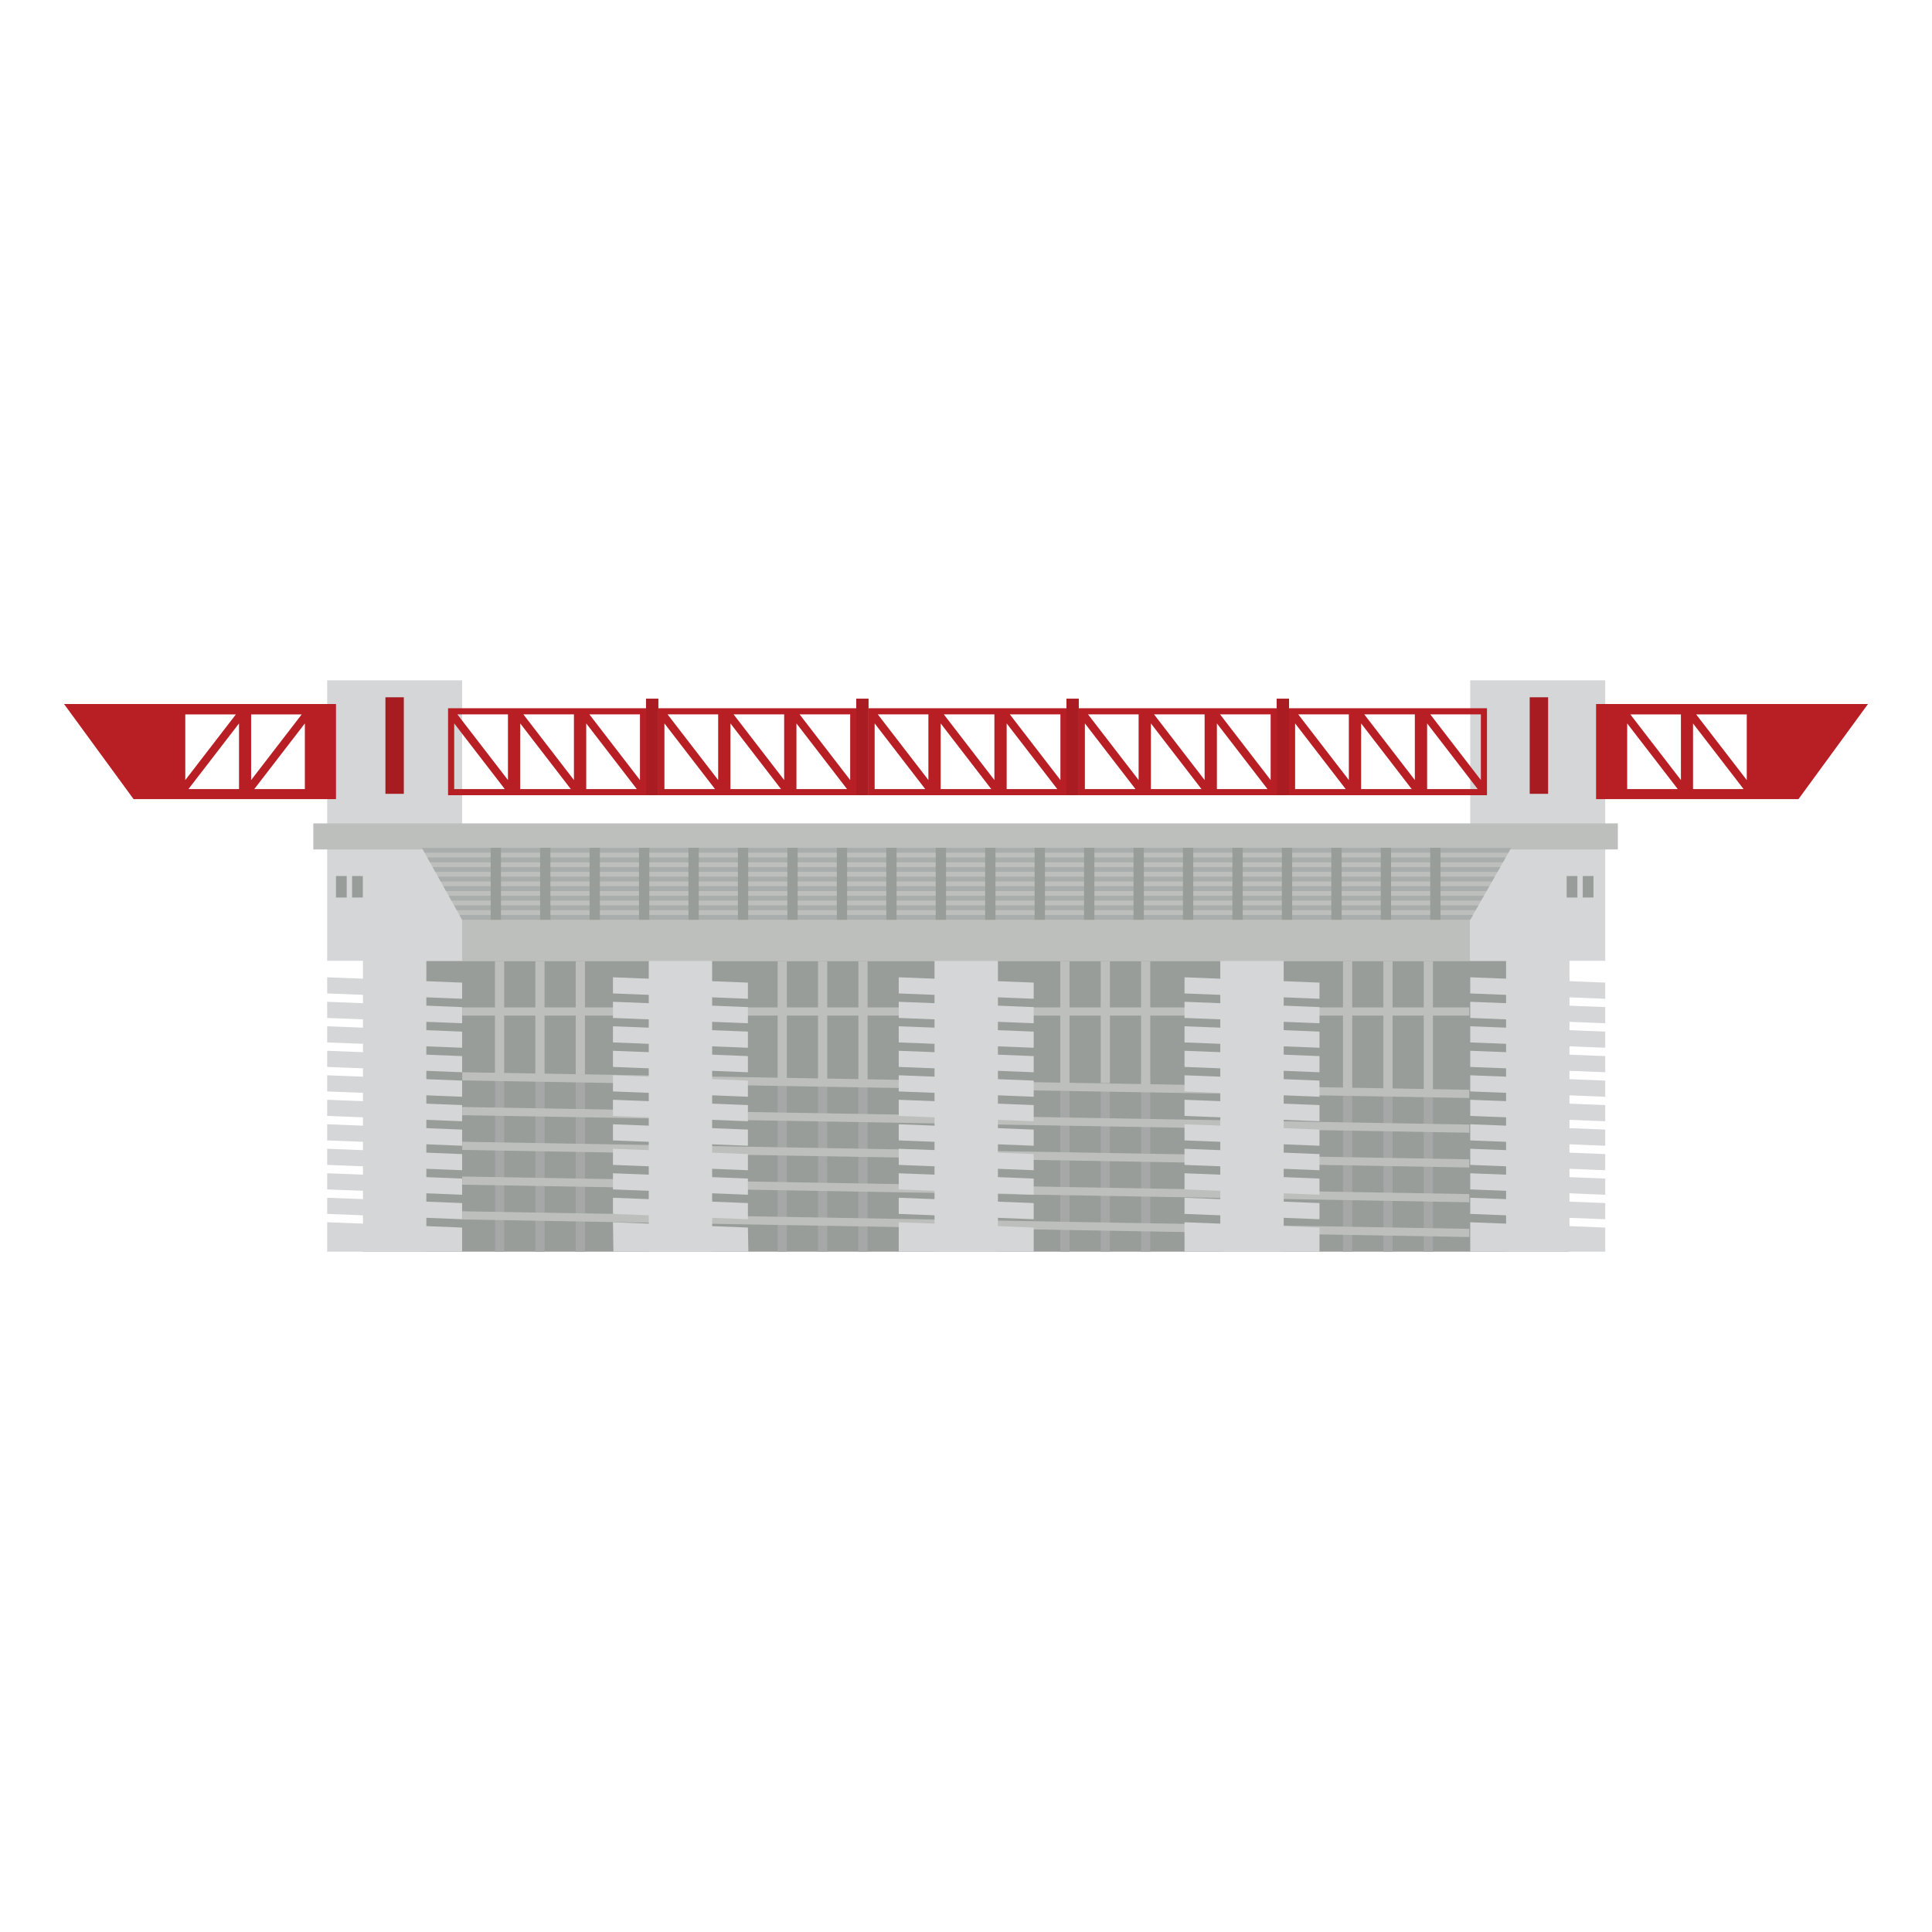 <?xml version="1.0" encoding="utf-8"?>
<!-- Generator: Adobe Illustrator 16.0.4, SVG Export Plug-In . SVG Version: 6.00 Build 0)  -->
<!DOCTYPE svg PUBLIC "-//W3C//DTD SVG 1.1//EN" "http://www.w3.org/Graphics/SVG/1.1/DTD/svg11.dtd">
<svg version="1.1" xmlns="http://www.w3.org/2000/svg" xmlns:xlink="http://www.w3.org/1999/xlink" x="0px" y="0px"
	 width="283.46px" height="283.46px" viewBox="0 0 283.46 283.46" enable-background="new 0 0 283.46 283.46" xml:space="preserve">
<rect fill="none" width="283.465" height="283.465"/>
<g>
	<rect x="53.404" y="140.967" fill="#989D9A" width="176.7" height="42.678"/>
	<g>
		<rect x="72.62" y="158.006" fill="#A5A8A6" width="1.35" height="25.639"/>
		<rect x="78.545" y="158.006" fill="#A5A8A6" width="1.35" height="25.639"/>
		<rect x="84.47" y="158.006" fill="#A5A8A6" width="1.35" height="25.639"/>
		<rect x="114.095" y="158.98" fill="#A5A8A6" width="1.35" height="24.664"/>
		<rect x="120.02" y="158.98" fill="#A5A8A6" width="1.35" height="24.664"/>
		<rect x="125.944" y="158.98" fill="#A5A8A6" width="1.35" height="24.664"/>
		<rect x="155.568" y="159.432" fill="#A5A8A6" width="1.35" height="24.213"/>
		<rect x="161.494" y="159.432" fill="#A5A8A6" width="1.35" height="24.213"/>
		<rect x="167.418" y="158.156" fill="#A5A8A6" width="1.35" height="25.488"/>
		<rect x="197.041" y="159.956" fill="#A5A8A6" width="1.352" height="23.688"/>
		<rect x="202.967" y="159.956" fill="#A5A8A6" width="1.35" height="23.688"/>
		<rect x="208.891" y="159.956" fill="#A5A8A6" width="1.35" height="23.688"/>
	</g>
	<g>
		<rect x="72.62" y="141.056" fill="#BDBFBD" width="1.35" height="16.583"/>
		<rect x="78.545" y="141.056" fill="#BDBFBD" width="1.35" height="16.583"/>
		<rect x="84.47" y="141.056" fill="#BDBFBD" width="1.35" height="16.583"/>
		<rect x="114.095" y="141.056" fill="#BDBFBD" width="1.35" height="17.858"/>
		<rect x="120.02" y="141.056" fill="#BDBFBD" width="1.35" height="17.858"/>
		<rect x="125.944" y="141.056" fill="#BDBFBD" width="1.35" height="17.858"/>
		<rect x="155.568" y="141.056" fill="#BDBFBD" width="1.35" height="17.858"/>
		<rect x="161.494" y="141.056" fill="#BDBFBD" width="1.35" height="17.858"/>
		<rect x="167.418" y="141.056" fill="#BDBFBD" width="1.35" height="19.134"/>
		<rect x="197.041" y="141.056" fill="#BDBFBD" width="1.352" height="19.134"/>
		<rect x="202.967" y="141.056" fill="#BDBFBD" width="1.35" height="19.134"/>
		<rect x="208.891" y="141.056" fill="#BDBFBD" width="1.35" height="19.134"/>
	</g>
	<rect x="67.82" y="147.806" fill="#BDBFBD" width="147.75" height="1.199"/>
	<polygon fill="#BDBFBD" points="215.57,161.096 67.82,158.516 67.82,157.316 215.57,159.895 	"/>
	<polygon fill="#BDBFBD" points="215.57,166.195 67.82,163.617 67.82,162.416 215.57,164.996 	"/>
	<polygon fill="#BDBFBD" points="215.57,171.295 67.82,168.716 67.82,167.516 215.57,170.095 	"/>
	<polygon fill="#BDBFBD" points="215.57,176.395 67.82,173.816 67.82,172.615 215.57,175.195 	"/>
	<polygon fill="#BDBFBD" points="215.57,181.495 67.82,178.916 67.82,177.716 215.57,180.295 	"/>
	<g>
		<polygon fill="#D5D6D7" points="67.799,146.537 48.004,145.757 48.004,143.388 67.799,144.167 		"/>
		<polygon fill="#D5D6D7" points="67.799,150.131 48.004,149.351 48.004,146.981 67.799,147.761 		"/>
		<polygon fill="#D5D6D7" points="67.799,153.725 48.004,152.944 48.004,150.575 67.799,151.354 		"/>
		<polygon fill="#D5D6D7" points="67.799,157.319 48.004,156.539 48.004,154.169 67.799,154.949 		"/>
		<polygon fill="#D5D6D7" points="67.799,160.913 48.004,160.133 48.004,157.764 67.799,158.543 		"/>
		<polygon fill="#D5D6D7" points="67.799,164.507 48.004,163.727 48.004,161.357 67.799,162.137 		"/>
		<polygon fill="#D5D6D7" points="67.799,168.101 48.004,167.32 48.004,164.951 67.799,165.73 		"/>
		<polygon fill="#D5D6D7" points="67.799,171.694 48.004,170.914 48.004,168.545 67.799,169.324 		"/>
		<polygon fill="#D5D6D7" points="67.799,175.289 48.004,174.508 48.004,172.139 67.799,172.918 		"/>
		<polygon fill="#D5D6D7" points="67.799,178.883 48.004,178.102 48.004,175.732 67.799,176.512 		"/>
		<polygon fill="#D5D6D7" points="67.799,183.645 48.004,183.645 48.004,179.326 67.799,180.105 		"/>
	</g>
	<polygon fill="#D5D6D7" points="67.799,99.821 48.004,99.821 48.004,140.967 53.254,140.967 53.254,183.645 62.554,183.645
		62.554,140.967 67.799,140.967 	"/>
	<g>
		<polygon fill="#D5D6D7" points="109.733,146.537 89.933,145.757 89.933,143.388 109.733,144.167 		"/>
		<polygon fill="#D5D6D7" points="109.733,150.131 89.933,149.351 89.933,146.981 109.733,147.761 		"/>
		<polygon fill="#D5D6D7" points="109.733,153.725 89.933,152.944 89.933,150.575 109.733,151.354 		"/>
		<polygon fill="#D5D6D7" points="109.733,157.319 89.933,156.539 89.933,154.169 109.733,154.949 		"/>
		<polygon fill="#D5D6D7" points="109.733,160.913 89.933,160.133 89.933,157.764 109.733,158.543 		"/>
		<polygon fill="#D5D6D7" points="109.733,164.507 89.933,163.727 89.933,161.357 109.733,162.137 		"/>
		<polygon fill="#D5D6D7" points="109.733,168.101 89.933,167.32 89.933,164.951 109.733,165.73 		"/>
		<polygon fill="#D5D6D7" points="109.733,171.694 89.933,170.914 89.933,168.545 109.733,169.324 		"/>
		<polygon fill="#D5D6D7" points="109.733,175.289 89.933,174.508 89.933,172.139 109.733,172.918 		"/>
		<polygon fill="#D5D6D7" points="109.733,178.883 89.933,178.102 89.933,175.732 109.733,176.512 		"/>
		<polygon fill="#D5D6D7" points="109.8,183.645 90,183.645 89.933,179.326 109.733,180.105 		"/>
	</g>
	<rect x="95.183" y="140.967" fill="#D5D6D7" width="9.3" height="42.678"/>
	<g>
		<polygon fill="#D5D6D7" points="151.662,146.537 131.861,145.757 131.861,143.388 151.662,144.167 		"/>
		<polygon fill="#D5D6D7" points="151.662,150.131 131.861,149.351 131.861,146.981 151.662,147.761 		"/>
		<polygon fill="#D5D6D7" points="151.662,153.725 131.861,152.944 131.861,150.575 151.662,151.354 		"/>
		<polygon fill="#D5D6D7" points="151.662,157.319 131.861,156.539 131.861,154.169 151.662,154.949 		"/>
		<polygon fill="#D5D6D7" points="151.662,160.913 131.861,160.133 131.861,157.764 151.662,158.543 		"/>
		<polygon fill="#D5D6D7" points="151.662,164.507 131.861,163.727 131.861,161.357 151.662,162.137 		"/>
		<polygon fill="#D5D6D7" points="151.662,168.101 131.861,167.32 131.861,164.951 151.662,165.73 		"/>
		<polygon fill="#D5D6D7" points="151.662,171.694 131.861,170.914 131.861,168.545 151.662,169.324 		"/>
		<polygon fill="#D5D6D7" points="151.662,175.289 131.861,174.508 131.861,172.139 151.662,172.918 		"/>
		<polygon fill="#D5D6D7" points="151.662,178.883 131.861,178.102 131.861,175.732 151.662,176.512 		"/>
		<polygon fill="#D5D6D7" points="151.662,183.645 131.861,183.645 131.861,179.326 151.662,180.105 		"/>
	</g>
	<rect x="137.112" y="140.967" fill="#D5D6D7" width="9.3" height="42.678"/>
	<g>
		<polygon fill="#D5D6D7" points="193.592,146.537 173.791,145.757 173.791,143.388 193.592,144.167 		"/>
		<polygon fill="#D5D6D7" points="193.592,150.131 173.791,149.351 173.791,146.981 193.592,147.761 		"/>
		<polygon fill="#D5D6D7" points="193.592,153.725 173.791,152.944 173.791,150.575 193.592,151.354 		"/>
		<polygon fill="#D5D6D7" points="193.592,157.319 173.791,156.539 173.791,154.169 193.592,154.949 		"/>
		<polygon fill="#D5D6D7" points="193.592,160.913 173.791,160.133 173.791,157.764 193.592,158.543 		"/>
		<polygon fill="#D5D6D7" points="193.592,164.507 173.791,163.727 173.791,161.357 193.592,162.137 		"/>
		<polygon fill="#D5D6D7" points="193.592,168.101 173.791,167.32 173.791,164.951 193.592,165.73 		"/>
		<polygon fill="#D5D6D7" points="193.592,171.694 173.791,170.914 173.791,168.545 193.592,169.324 		"/>
		<polygon fill="#D5D6D7" points="193.592,175.289 173.791,174.508 173.791,172.139 193.592,172.918 		"/>
		<polygon fill="#D5D6D7" points="193.592,178.883 173.791,178.102 173.791,175.732 193.592,176.512 		"/>
		<polygon fill="#D5D6D7" points="193.592,183.645 173.791,183.645 173.791,179.326 193.592,180.105 		"/>
	</g>
	<rect x="179.041" y="140.967" fill="#D5D6D7" width="9.299" height="42.678"/>
	<g>
		<polygon fill="#D5D6D7" points="235.518,146.537 215.711,145.757 215.711,143.388 235.518,144.167 		"/>
		<polygon fill="#D5D6D7" points="235.518,150.131 215.711,149.351 215.711,146.981 235.518,147.761 		"/>
		<polygon fill="#D5D6D7" points="235.518,153.725 215.711,152.944 215.711,150.575 235.518,151.354 		"/>
		<polygon fill="#D5D6D7" points="235.518,157.319 215.711,156.539 215.711,154.169 235.518,154.949 		"/>
		<polygon fill="#D5D6D7" points="235.518,160.913 215.711,160.133 215.711,157.764 235.518,158.543 		"/>
		<polygon fill="#D5D6D7" points="235.518,164.507 215.711,163.727 215.711,161.357 235.518,162.137 		"/>
		<polygon fill="#D5D6D7" points="235.518,168.101 215.711,167.32 215.711,164.951 235.518,165.73 		"/>
		<polygon fill="#D5D6D7" points="235.518,171.694 215.711,170.914 215.711,168.545 235.518,169.324 		"/>
		<polygon fill="#D5D6D7" points="235.518,175.289 215.711,174.508 215.711,172.139 235.518,172.918 		"/>
		<polygon fill="#D5D6D7" points="235.518,178.883 215.711,178.102 215.711,175.732 235.518,176.512 		"/>
		<polygon fill="#D5D6D7" points="235.518,183.645 215.711,183.645 215.711,179.326 235.518,180.105 		"/>
	</g>
	<polygon fill="#D5D6D7" points="235.518,99.821 215.711,99.821 215.711,140.967 220.971,140.967 220.971,183.645 230.27,183.645
		230.27,140.967 235.518,140.967 	"/>
	<polygon fill="#BDBFBD" points="237.369,120.806 45.969,120.806 45.969,124.633 62.03,124.633 67.799,134.951 67.799,140.967
		215.711,140.967 215.711,134.951 221.588,124.633 237.369,124.633 	"/>
	<rect x="56.549" y="102.305" fill="#A61C21" width="2.7" height="14.163"/>
	<rect x="224.436" y="102.305" fill="#A61C21" width="2.701" height="14.163"/>
	<rect x="94.78" y="102.506" fill="#A81C22" width="1.816" height="14.163"/>
	<rect x="125.624" y="102.506" fill="#A81C22" width="1.809" height="14.163"/>
	<rect x="156.469" y="102.506" fill="#A81C22" width="1.809" height="14.163"/>
	<rect x="187.312" y="102.506" fill="#A81C22" width="1.816" height="14.163"/>
	<path fill="#B81F25" d="M189.115,103.913L189.115,103.913v12.756h29.053v-12.756H189.115z M190.016,115.77v-9.633l7.422,9.633
		H190.016z M197.9,114.445l-7.422-9.632h7.422V114.445z M199.701,115.77v-9.633l7.42,9.633H199.701z M207.584,114.445l-7.42-9.632
		h7.42V114.445z M209.385,115.77v-9.633l7.42,9.633H209.385z M217.27,114.445l-7.422-9.632h7.422V114.445z"/>
	<path fill="#B81F25" d="M158.277,103.913L158.277,103.913v12.756h29.049v-12.756H158.277z M159.172,115.77v-9.633l7.422,9.633
		H159.172z M167.057,114.445l-7.422-9.632h7.422V114.445z M168.857,115.77v-9.633l7.422,9.633H168.857z M176.74,114.445l-7.42-9.632
		h7.42V114.445z M178.541,115.77v-9.633l7.422,9.633H178.541z M186.426,114.445l-7.422-9.632h7.422V114.445z"/>
	<path fill="#B81F25" d="M127.433,103.913L127.433,103.913v12.756h29.05v-12.756H127.433z M128.327,115.77v-9.633l7.422,9.633
		H128.327z M136.213,114.445l-7.422-9.632h7.422V114.445z M138.013,115.77v-9.633l7.422,9.633H138.013z M145.896,114.445
		l-7.42-9.632h7.42V114.445z M147.697,115.77v-9.633l7.422,9.633H147.697z M155.582,114.445l-7.422-9.632h7.422V114.445z"/>
	<path fill="#B81F25" d="M96.583,103.913L96.583,103.913l0,12.756h29.053v-12.756H96.583z M97.484,115.77v-9.633l7.421,9.633H97.484
		z M105.368,114.445l-7.422-9.632h7.422V114.445z M107.168,115.77v-9.633l7.421,9.633H107.168z M115.052,114.445l-7.421-9.632h7.421
		V114.445z M116.853,115.77v-9.633l7.42,9.633H116.853z M124.737,114.445l-7.421-9.632h7.421V114.445z"/>
	<path fill="#B81F25" d="M65.739,103.913L65.739,103.913v12.756h29.054v-12.756H65.739z M66.639,115.77v-9.633l7.422,9.633H66.639z
		 M74.525,114.445l-7.422-9.632h7.422V114.445z M76.325,115.77v-9.633l7.422,9.633H76.325z M84.208,114.445l-7.42-9.632h7.42
		V114.445z M86.01,115.77v-9.633l7.42,9.633H86.01z M93.894,114.445l-7.422-9.632h7.422V114.445z"/>
	<path fill="#B81F25" d="M234.172,103.293v13.95h29.699l10.199-13.95H234.172z M238.738,115.774v-9.633l7.422,9.633H238.738z
		 M246.623,114.45l-7.422-9.632h7.422V114.45z M248.398,115.774v-9.632l7.42,9.632H248.398z M256.281,114.45l-7.422-9.632h7.422
		V114.45z"/>
	<path fill="#B81F25" d="M9.396,103.293l10.2,13.95h29.7v-13.95H9.396z M37.306,115.774l7.422-9.633v9.633H37.306z M36.844,104.818
		h7.42l-7.42,9.632V104.818z M27.647,115.774l7.421-9.632v9.632H27.647z M27.185,104.818h7.421l-7.421,9.632V104.818z"/>
	<rect x="49.295" y="128.53" fill="#989D9A" width="1.575" height="3.15"/>
	<rect x="51.658" y="128.53" fill="#989D9A" width="1.575" height="3.15"/>
	<rect x="229.857" y="128.53" fill="#989D9A" width="1.576" height="3.15"/>
	<rect x="232.221" y="128.53" fill="#989D9A" width="1.574" height="3.15"/>
	<polygon fill="#A9ADAB" points="216.119,134.239 67.413,134.239 67.799,134.951 215.703,134.951 	"/>
	<polygon fill="#A9ADAB" points="216.916,132.833 66.63,132.833 67.016,133.545 216.498,133.545 	"/>
	<polygon fill="#A9ADAB" points="217.711,131.427 65.833,131.427 66.219,132.139 217.293,132.139 	"/>
	<polygon fill="#A9ADAB" points="218.51,130.021 65.053,130.021 65.439,130.732 218.094,130.732 	"/>
	<polygon fill="#A9ADAB" points="219.311,128.614 64.266,128.614 64.651,129.326 218.895,129.326 	"/>
	<polygon fill="#A9ADAB" points="220.119,127.209 63.478,127.209 63.864,127.92 219.703,127.92 	"/>
	<polygon fill="#A9ADAB" points="220.914,125.803 62.697,125.803 63.083,126.514 220.498,126.514 	"/>
	<polygon fill="#A9ADAB" points="221.711,124.396 61.917,124.396 62.303,125.107 221.295,125.107 	"/>
	<g>
		<rect x="71.989" y="124.392" fill="#989D9A" width="1.512" height="10.56"/>
		<rect x="79.245" y="124.392" fill="#989D9A" width="1.512" height="10.56"/>
		<rect x="86.5" y="124.392" fill="#989D9A" width="1.511" height="10.56"/>
		<rect x="93.755" y="124.392" fill="#989D9A" width="1.511" height="10.56"/>
		<rect x="101.01" y="124.392" fill="#989D9A" width="1.512" height="10.56"/>
		<rect x="108.265" y="124.392" fill="#989D9A" width="1.512" height="10.56"/>
		<rect x="115.521" y="124.392" fill="#989D9A" width="1.511" height="10.56"/>
		<rect x="122.775" y="124.392" fill="#989D9A" width="1.512" height="10.56"/>
		<rect x="130.03" y="124.392" fill="#989D9A" width="1.512" height="10.56"/>
		<rect x="137.286" y="124.392" fill="#989D9A" width="1.512" height="10.56"/>
		<rect x="144.541" y="124.392" fill="#989D9A" width="1.512" height="10.56"/>
		<rect x="151.797" y="124.392" fill="#989D9A" width="1.512" height="10.56"/>
		<rect x="159.053" y="124.392" fill="#989D9A" width="1.512" height="10.56"/>
		<rect x="166.309" y="124.392" fill="#989D9A" width="1.512" height="10.56"/>
		<rect x="173.562" y="124.392" fill="#989D9A" width="1.512" height="10.56"/>
		<rect x="180.818" y="124.392" fill="#989D9A" width="1.512" height="10.56"/>
		<rect x="188.074" y="124.392" fill="#989D9A" width="1.512" height="10.56"/>
		<rect x="195.33" y="124.392" fill="#989D9A" width="1.512" height="10.56"/>
		<rect x="202.584" y="124.392" fill="#989D9A" width="1.512" height="10.56"/>
		<rect x="209.84" y="124.392" fill="#989D9A" width="1.512" height="10.56"/>
	</g>
</g>
</svg>
